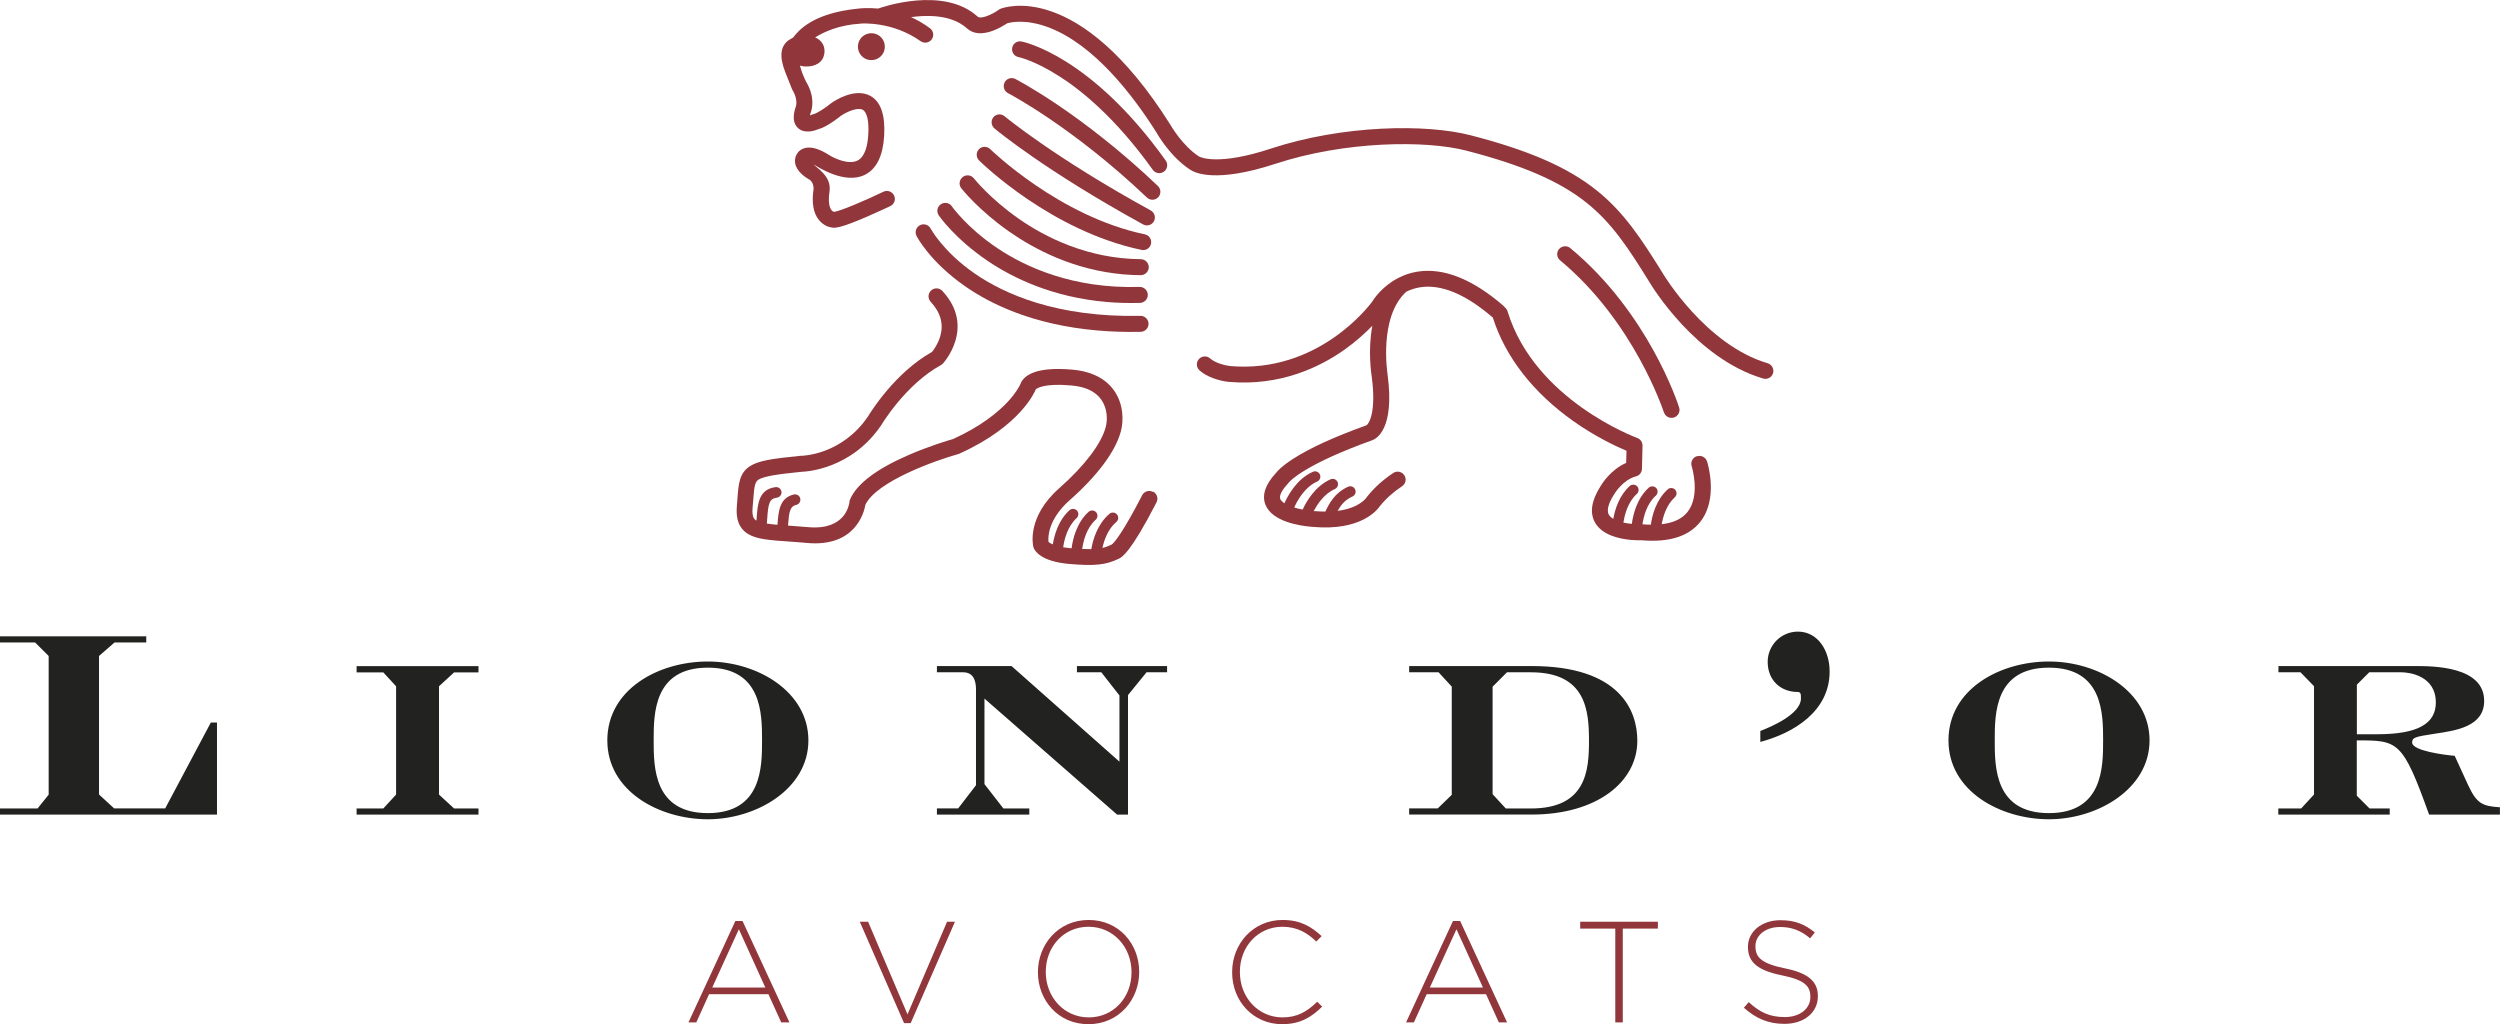 <?xml version="1.0" encoding="UTF-8"?>
<svg id="Calque_2" data-name="Calque 2" xmlns="http://www.w3.org/2000/svg" viewBox="0 0 312.81 128.15">
  <defs>
    <style>
      .cls-1 {
        fill: #91373c;
      }

      .cls-2 {
        fill: #222221;
      }
    </style>
  </defs>
  <g id="Calque_1-2" data-name="Calque 1">
    <g>
      <path class="cls-2" d="M289.53,99.42l-1.6,1.74h-2.86v.77h13.94v-.77h-2.52l-1.6-1.6v-6.92c5.18,0,5.71,0,9.05,9.29h8.86v-.92c-2.23-.14-2.9-.48-3.97-2.76l-1.69-3.68c-1.26-.1-5.32-.63-5.32-1.65,0-.63.29-.73,2.81-1.11,2.61-.39,6.2-.87,6.2-4.11,0-4.36-6.44-4.36-8.66-4.36h-17.08v.78h2.76l1.69,1.74v13.55ZM294.9,85.67l1.55-1.55h4.02c.92,0,4.31.39,4.31,3.78,0,2.61-2.18,3.97-7.31,3.97h-2.57v-6.2ZM263.15,92.64c0,3.29,0,9.1-6.78,9.1s-6.78-5.76-6.78-9.1,0-9.1,6.78-9.1,6.78,5.81,6.78,9.1M268.96,92.64c0-6.1-6.39-9.87-12.58-9.87s-12.58,3.49-12.58,9.87,6.53,9.87,12.58,9.87,12.58-3.78,12.58-9.87M220.27,92.83c4.16-1.11,8.66-3.82,8.66-8.81,0-2.66-1.5-4.99-3.97-4.99-2.08,0-3.78,1.69-3.78,3.78,0,2.37,1.69,3.77,3.73,3.77.43,0,.43.29.43.82,0,1.94-3.68,3.53-5.08,4.06v1.36ZM181.64,99.46l-1.74,1.69h-3.58v.77h15.34c8.13,0,13.21-4.07,13.21-9.24,0-3.82-2.23-9.34-13.21-9.34h-15.34v.78h3.68l1.65,1.79v13.55ZM186.77,85.91l1.79-1.79h3c6.92,0,7.26,4.84,7.26,8.57s-.34,8.47-7.26,8.47h-3.15l-1.65-1.79v-13.46ZM117.22,101.93h11.57v-.77h-3.24l-2.37-3.05v-10.7l16.6,14.52h1.36v-14.96l2.32-2.85h2.57v-.78h-11.28v.78h3.05l2.27,2.9v8.28l-13.5-11.96h-9.34v.78h3.29c1.6,0,1.6,1.65,1.6,2.27v11.86l-2.23,2.9h-2.66v.77ZM95.35,92.64c0,3.29,0,9.1-6.78,9.1s-6.78-5.76-6.78-9.1,0-9.1,6.78-9.1,6.78,5.81,6.78,9.1M101.15,92.64c0-6.1-6.39-9.87-12.58-9.87s-12.58,3.49-12.58,9.87,6.53,9.87,12.58,9.87,12.58-3.78,12.58-9.87M44.62,101.93h15.25v-.77h-3.05l-1.89-1.74v-13.55l1.89-1.74h3.05v-.78h-15.25v.78h3.34l1.6,1.74v13.55l-1.6,1.74h-3.34v.77ZM6.1,99.42l-1.4,1.74H0v.77h27.15v-11.52h-.77l-5.71,10.74h-6.39l-1.89-1.74v-17.33l1.94-1.69h3.97v-.77H0v.77h4.4l1.69,1.69v17.33Z"/>
      <path class="cls-1" d="M223.28,128.11c2.43,0,4.18-1.4,4.18-3.44v-.04c0-1.84-1.22-2.88-4.14-3.47-2.99-.61-3.67-1.42-3.67-2.75v-.04c0-1.31,1.22-2.38,3.08-2.38,1.39,0,2.57.4,3.76,1.42l.59-.74c-1.28-1.03-2.48-1.53-4.32-1.53-2.34,0-4.05,1.44-4.05,3.31v.04c0,1.91,1.22,2.93,4.25,3.55,2.86.58,3.56,1.35,3.56,2.68v.04c0,1.44-1.3,2.5-3.19,2.5s-3.13-.59-4.52-1.87l-.61.7c1.51,1.35,3.06,2.02,5.08,2.02M202.11,127.93h.94v-11.74h4.39v-.86h-9.72v.86h4.39v11.74ZM178.91,123.56l3.33-7.29,3.31,7.29h-6.64ZM175.94,127.93h.97l1.6-3.53h7.43l1.6,3.53h1.03l-5.87-12.69h-.9l-5.87,12.69ZM160.44,128.15c2.23,0,3.67-.88,5-2.2l-.63-.61c-1.28,1.26-2.52,1.96-4.34,1.96-3.01,0-5.33-2.48-5.33-5.67v-.04c0-3.17,2.29-5.63,5.31-5.63,1.89,0,3.15.79,4.25,1.85l.67-.68c-1.3-1.19-2.65-2.02-4.9-2.02-3.64,0-6.3,2.95-6.3,6.52v.04c0,3.62,2.66,6.48,6.26,6.48M136.23,127.3c-3.11,0-5.38-2.56-5.38-5.67v-.04c0-3.11,2.23-5.63,5.35-5.63s5.38,2.56,5.38,5.67v.04c0,3.11-2.23,5.63-5.35,5.63M136.19,128.15c3.82,0,6.35-3.08,6.35-6.52v-.04c0-3.44-2.5-6.48-6.32-6.48s-6.35,3.08-6.35,6.52v.04c0,3.44,2.5,6.48,6.32,6.48M113.12,128.02h.83l5.54-12.69h-.99l-4.95,11.59-4.93-11.59h-1.04l5.54,12.69ZM89.12,123.56l3.33-7.29,3.31,7.29h-6.64ZM86.15,127.93h.97l1.6-3.53h7.43l1.6,3.53h1.03l-5.87-12.69h-.9l-5.87,12.69Z"/>
      <g>
        <path class="cls-1" d="M110.71,5.99c-.08.93-.9,1.61-1.83,1.53-.93-.08-1.61-.9-1.53-1.83.08-.93.9-1.61,1.83-1.53.93.08,1.61.9,1.53,1.83"/>
        <path class="cls-1" d="M144.25,61.54c-.49-.25-1.09-.06-1.34.43-2.27,4.41-3.46,5.95-3.82,6.17-.38.18-.74.33-1.15.42.21-.96.68-2.35,1.74-3.25.28-.24.32-.66.08-.94s-.66-.32-.94-.08c-1.53,1.3-2.08,3.29-2.27,4.42-.33,0-.71,0-1.14-.02.13-.95.52-2.61,1.69-3.66.27-.25.29-.67.05-.94-.25-.27-.67-.29-.94-.05-1.51,1.37-1.98,3.43-2.13,4.56-.05,0-.1,0-.15-.01-.34-.03-.63-.07-.9-.11.13-.95.53-2.6,1.68-3.65.27-.25.29-.67.05-.94-.25-.27-.67-.29-.94-.05-1.4,1.26-1.9,3.12-2.09,4.28-.3-.13-.46-.24-.54-.32-.06-.59-.07-2.8,2.66-5.22,3.47-3.06,5.74-6.12,6.4-8.62.36-1.36.33-3.41-.85-5.09-1.34-1.91-3.57-2.48-5.21-2.62-2.37-.21-4.13-.03-5.25.52-.88.44-1.18,1.01-1.28,1.33-.09.19-.52,1.06-1.61,2.22-1.14,1.21-3.23,2.99-6.79,4.61-.47.13-2.91.85-5.57,2-4.05,1.76-6.51,3.63-7.33,5.57-.04.1-.07.19-.07.29-.04.37-.51,3.57-5.13,3.17-.84-.07-1.62-.13-2.31-.18-.08,0-.17-.01-.25-.02.13-1.77.25-2.41,1.03-2.59.36-.08.58-.44.5-.8-.08-.36-.44-.58-.8-.5-1.78.42-1.93,2.05-2.05,3.79-.5-.04-.94-.09-1.33-.15.01-.18.03-.36.04-.53.14-2.05.28-2.58,1.22-2.71.36-.05.62-.39.57-.75-.05-.36-.39-.62-.75-.57-2.1.29-2.23,2.06-2.36,3.94,0,.08-.01.16-.02.25-.11-.06-.2-.13-.26-.21-.21-.25-.29-.72-.22-1.44.03-.35.05-.67.08-.97.13-1.73.21-2.2.64-2.49.73-.49,2.8-.73,5.43-1,.63-.02,6.25-.35,9.97-5.87.01-.02.02-.03.03-.05.03-.05,3-5.01,7.41-7.43.09-.05.18-.11.25-.19.04-.04,4.16-4.53-.07-9.09-.37-.4-1.01-.43-1.41-.05-.4.37-.43,1-.05,1.41,1.24,1.33,1.64,2.78,1.2,4.31-.28.97-.82,1.7-1.03,1.96-4.68,2.63-7.71,7.58-7.99,8.04-3.25,4.82-8.16,4.96-8.37,4.96-.03,0-.06,0-.09,0-3.51.35-5.29.6-6.38,1.33-1.28.86-1.38,2.17-1.52,4-.02.29-.05.61-.07.94-.11,1.3.11,2.23.69,2.91.83.98,2.17,1.25,4.23,1.43.5.04,1.04.08,1.62.12.68.05,1.45.1,2.28.18,5.99.52,7.09-3.79,7.26-4.78,1.39-2.94,8.84-5.57,11.63-6.35.05-.01.1-.03.14-.05,7.68-3.47,9.45-7.8,9.52-7.98,0-.02.01-.04.02-.05.12-.12.98-.81,4.46-.5,1.77.15,3.03.75,3.75,1.78.78,1.11.79,2.54.55,3.43-.55,2.09-2.67,4.87-5.8,7.63-4.15,3.66-3.29,7.22-3.25,7.37.01.04.02.08.04.12.15.39.93,1.69,4.43,2,3.21.28,4.6.13,6.23-.66.39-.19,1.44-.7,4.71-7.05.25-.49.06-1.09-.43-1.34"/>
        <path class="cls-1" d="M107.69,2.95c.17-.01,3.98-.29,7.48,2.19.45.32,1.07.24,1.4-.2.33-.44.24-1.07-.2-1.4-.79-.59-1.6-1.05-2.38-1.4.21-.03.42-.05.63-.07,3.54-.35,5.42.61,6.37,1.48,1.65,1.5,4.34-.17,5.02-.63.44-.13,2.32-.58,5.23.52,5.61,2.14,10.41,8.31,13.45,13.12.18.33,1.79,3.09,4.23,4.67.53.37,3.15,1.73,10.68-.74,8.64-2.84,18.75-2.97,23.88-1.64,7.04,1.82,11.68,3.83,15.04,6.52,3.16,2.53,5.16,5.56,7.84,9.89.3.51,5.8,9.61,14.25,12.1.07.02.13.03.2.04.46.04.91-.25,1.04-.71.16-.53-.15-1.08-.67-1.24-7.75-2.28-13.05-11.12-13.1-11.21,0,0,0-.01-.01-.02-2.71-4.37-4.89-7.68-8.29-10.4-3.6-2.88-8.46-5.01-15.79-6.9-5.53-1.43-15.9-1.31-25,1.68-6.44,2.12-8.69,1.11-8.92,1-.01-.01,0,0-.04-.02-2.12-1.36-3.58-3.97-3.6-3.99,0-.02-.02-.03-.03-.05C134.96-2.59,125.58.94,125.18,1.1c-.07.03-.15.07-.21.12-.81.59-2.24,1.22-2.64.86-4.27-3.88-12.06-1.15-12.39-1.03-.02,0-.04.02-.06.02-1.28-.12-2.19-.03-2.43,0-5.84.56-7.58,2.82-8.23,3.64-.24.14-.54.29-.75.48-.72.66-1.02,1.78-.21,3.85.43,1.1.82,2.07.84,2.11.01.02.02.04.03.06.72,1.19.49,2,.45,2.12-.02.04-.02.04-.03.08-.4,1.2-.29,2.09.32,2.63.83.74,2.08.31,2.51.13,1.07-.28,2.47-1.39,2.82-1.67.75-.52,2.12-1.11,2.75-.76.54.3.8,1.44.69,3.12-.07,1.2-.36,2.73-1.33,3.22-1.12.58-2.93-.28-3.52-.65-1.26-.81-2.26-1.11-3.06-.91-.49.12-.76.39-.89.56-.31.39-.43.86-.35,1.34.18,1.04,1.3,1.77,1.64,1.97.05.03.05.04.1.05.12.07.57.37.57,1.2-.26,1.71-.04,3.02.67,3.89.6.74,1.33.9,1.62.94.04,0,.08.01.13.02.48.04,1.35-.13,4.1-1.31,1.57-.68,3.01-1.36,3.08-1.39.5-.24.71-.83.47-1.33-.24-.5-.83-.71-1.33-.47-2.42,1.16-5.4,2.42-6.14,2.51-.02,0-.04,0-.07,0-.33-.08-.83-.71-.53-2.6,0-.05,0-.09.01-.14.15-1.7-1.51-2.68-2.03-3.2.66.39,3.96,2.55,6.44,1.31,1.46-.73,2.26-2.38,2.41-4.88.15-2.59-.42-4.27-1.72-4.99-1.99-1.1-4.61.69-4.9.9-.02.01-.04.03-.05.04-.69.56-1.69,1.22-2.11,1.32-.07.01-.14.04-.21.07-.09.04-.2.08-.3.1.02-.09.05-.21.1-.35.14-.36.61-1.88-.58-3.86-.34-.66-.6-1.38-.77-2.01.37.1.67.11.72.11,1.06.02,2.23-.39,2.35-1.76.1-1.09-.66-1.68-1.17-1.88,1.09-.69,3.03-1.57,5.67-1.72h0Z"/>
        <path class="cls-1" d="M208.2,51.59c.13.4.47.66.86.69.13.01.26,0,.39-.04.53-.17.82-.73.65-1.25-.15-.48-3.84-11.84-13.62-19.95-.42-.35-1.05-.29-1.41.13-.35.42-.29,1.05.13,1.4,9.3,7.72,12.94,18.88,12.99,19.02"/>
        <path class="cls-1" d="M212.31,57.08c-.52.17-.81.73-.64,1.26.01.04,1.14,3.64-.53,5.73-.68.85-1.75,1.35-3.22,1.52.17-.97.59-2.42,1.64-3.37.27-.25.29-.67.05-.94-.25-.27-.67-.29-.94-.05-1.46,1.32-1.95,3.27-2.11,4.42-.34,0-.69-.02-1.05-.05h0c.14-.96.54-2.57,1.68-3.59.27-.25.29-.67.05-.94-.25-.27-.67-.29-.94-.05-1.5,1.36-1.97,3.4-2.12,4.53-.34-.03-.7-.09-1.05-.16.14-.96.54-2.56,1.68-3.59.27-.25.29-.67.05-.94-.25-.27-.67-.29-.94-.05-1.33,1.2-1.85,2.94-2.06,4.11-.24-.14-.43-.31-.55-.51-.38-.67.14-1.75.64-2.53,0-.01.02-.03.03-.04,0-.02,1.05-1.8,2.73-2.24.43-.11.73-.5.74-.94l.07-2.9c0-.43-.26-.82-.66-.96-.13-.05-12.84-4.73-16.23-15.85-.06-.19-.17-.36-.32-.48-.05-.07-.1-.13-.17-.19-3.92-3.39-7.57-4.83-10.85-4.28-.85.14-1.6.41-2.25.74-.05.02-.11.05-.16.08-1.97,1.04-3.01,2.62-3.2,2.94-.39.53-6.8,8.99-17.76,8.04-.46-.05-1.79-.32-2.5-.95-.41-.37-1.04-.33-1.41.08-.37.41-.33,1.04.08,1.41,1.32,1.18,3.4,1.42,3.63,1.44,0,0,0,0,.01,0,6.49.57,11.47-1.88,14.5-4.03,1.48-1.05,2.64-2.12,3.48-2.99-.58,3.13-.12,6.08-.07,6.4.56,4.26-.28,5.81-.68,6.06-3.99,1.43-7.08,2.84-9.18,4.2-1.38.89-1.93,1.5-2.13,1.76-1.34,1.45-1.78,2.79-1.31,3.98.85,2.12,4.33,2.63,5.64,2.74.14.01.26.02.34.03,5.9.51,7.96-2.06,8.32-2.58.76-.95,1.7-1.79,2.79-2.51.46-.3.59-.92.28-1.38s-.92-.59-1.38-.28c-1.28.85-2.39,1.85-3.28,2.97-.04.05-.05.06-.08.11-.09.13-.96,1.32-3.6,1.66.38-.69.9-1.37,1.86-1.8.33-.15.49-.54.33-.88-.15-.34-.54-.49-.88-.34-1.7.76-2.4,2.16-2.85,3.11-.42,0-.87-.02-1.35-.06,0,0-.02,0-.03,0-.02,0-.05,0-.07,0,.45-.87,1.31-2.17,2.64-2.76.34-.15.49-.54.34-.88-.15-.33-.54-.49-.88-.34-1.94.87-3.03,2.79-3.49,3.79-.36-.07-.71-.16-1.05-.26.34-.78,1.26-2.53,2.87-3.25.33-.15.49-.54.34-.88-.15-.33-.54-.49-.88-.34-2.04.91-3.14,3-3.56,3.94-.26-.17-.44-.35-.52-.54-.16-.4.19-1.1.96-1.92.06-.06.07-.07.11-.14.16-.2,2.03-2.27,10.42-5.28.53-.18,2.85-1.39,1.94-8.21,0-.01,0-.02,0-.03-.01-.07-1.15-7.19,2.34-10.35.49-.25,1.06-.44,1.69-.55,2.65-.43,5.73.84,9.14,3.79,1.56,4.92,5.04,9.39,10.07,12.95,2.86,2.02,5.46,3.21,6.65,3.71l-.04,1.52c-1.93.83-3.05,2.64-3.2,2.9-1.16,1.82-1.39,3.36-.68,4.59.9,1.56,3.06,2.02,4.51,2.15.62.05,1.11.05,1.32.04,3.41.29,5.87-.48,7.31-2.29,2.33-2.93.92-7.39.86-7.58-.17-.52-.73-.81-1.25-.64"/>
        <path class="cls-1" d="M115.11,28.18c-.49.25-.68.86-.43,1.35.07.13,1.7,3.23,6.02,6.25,3.24,2.27,8.58,4.87,16.6,5.57,1.69.15,3.5.21,5.43.17.55-.01.99-.47.98-1.02-.01-.55-.47-.99-1.02-.98-10.49.22-17.07-2.76-20.74-5.3-3.94-2.73-5.47-5.56-5.5-5.61-.25-.49-.85-.68-1.34-.43"/>
        <path class="cls-1" d="M119.11,25.82c-.31-.45-.93-.57-1.39-.26-.46.31-.57.93-.26,1.39.08.12,2.04,2.94,6.14,5.71,3.14,2.12,8.08,4.53,14.82,5.12,1.34.12,2.75.16,4.23.12.55-.02.98-.48.97-1.03-.02-.55-.48-.98-1.03-.97-8.36.25-14.29-2.5-17.8-4.85-3.81-2.55-5.67-5.21-5.69-5.23"/>
        <path class="cls-1" d="M120.45,22.16c-.43.34-.51.97-.17,1.4.09.11,2.18,2.75,5.98,5.41,3.16,2.21,8.09,4.82,14.31,5.36.71.06,1.43.1,2.16.1.55,0,1-.44,1.01-.99,0-.55-.44-1-.99-1.01-6.69-.05-12.01-2.78-15.28-5.06-3.57-2.49-5.58-5.01-5.61-5.05-.34-.43-.97-.51-1.4-.17"/>
        <path class="cls-1" d="M124.31,14.66c-.36.42-.3,1.05.12,1.41.25.21,6.32,5.27,18.6,12.01.13.07.26.11.39.12.38.03.77-.16.96-.51.26-.48.09-1.09-.4-1.36-12.07-6.62-18.2-11.72-18.28-11.78-.42-.36-1.05-.3-1.41.12"/>
        <path class="cls-1" d="M125.7,10.32c-.25.49-.06,1.09.43,1.34.08.04,8.06,4.2,17.38,13.06.17.16.38.25.6.27.29.03.59-.08.81-.31.38-.4.36-1.03-.04-1.41-9.52-9.06-17.51-13.22-17.84-13.39-.49-.25-1.09-.06-1.34.43"/>
        <path class="cls-1" d="M132.48,9.5c2.82,1.79,7.14,5.28,11.76,11.75.18.25.44.39.72.41.23.02.47-.04.67-.18.45-.32.55-.94.23-1.39-9.33-13.07-17.69-14.83-18.04-14.9-.54-.11-1.06.24-1.17.78-.11.54.24,1.06.78,1.17.02,0,2,.42,5.04,2.36"/>
        <path class="cls-1" d="M122.5,18.66c-.39.39-.38,1.02,0,1.41.36.36,9.05,8.84,20.34,11.2.04,0,.08.01.12.02.5.04.96-.29,1.06-.79.11-.54-.23-1.07-.77-1.18-10.71-2.23-19.26-10.58-19.35-10.66-.39-.39-1.02-.38-1.41,0"/>
      </g>
    </g>
  </g>
</svg>